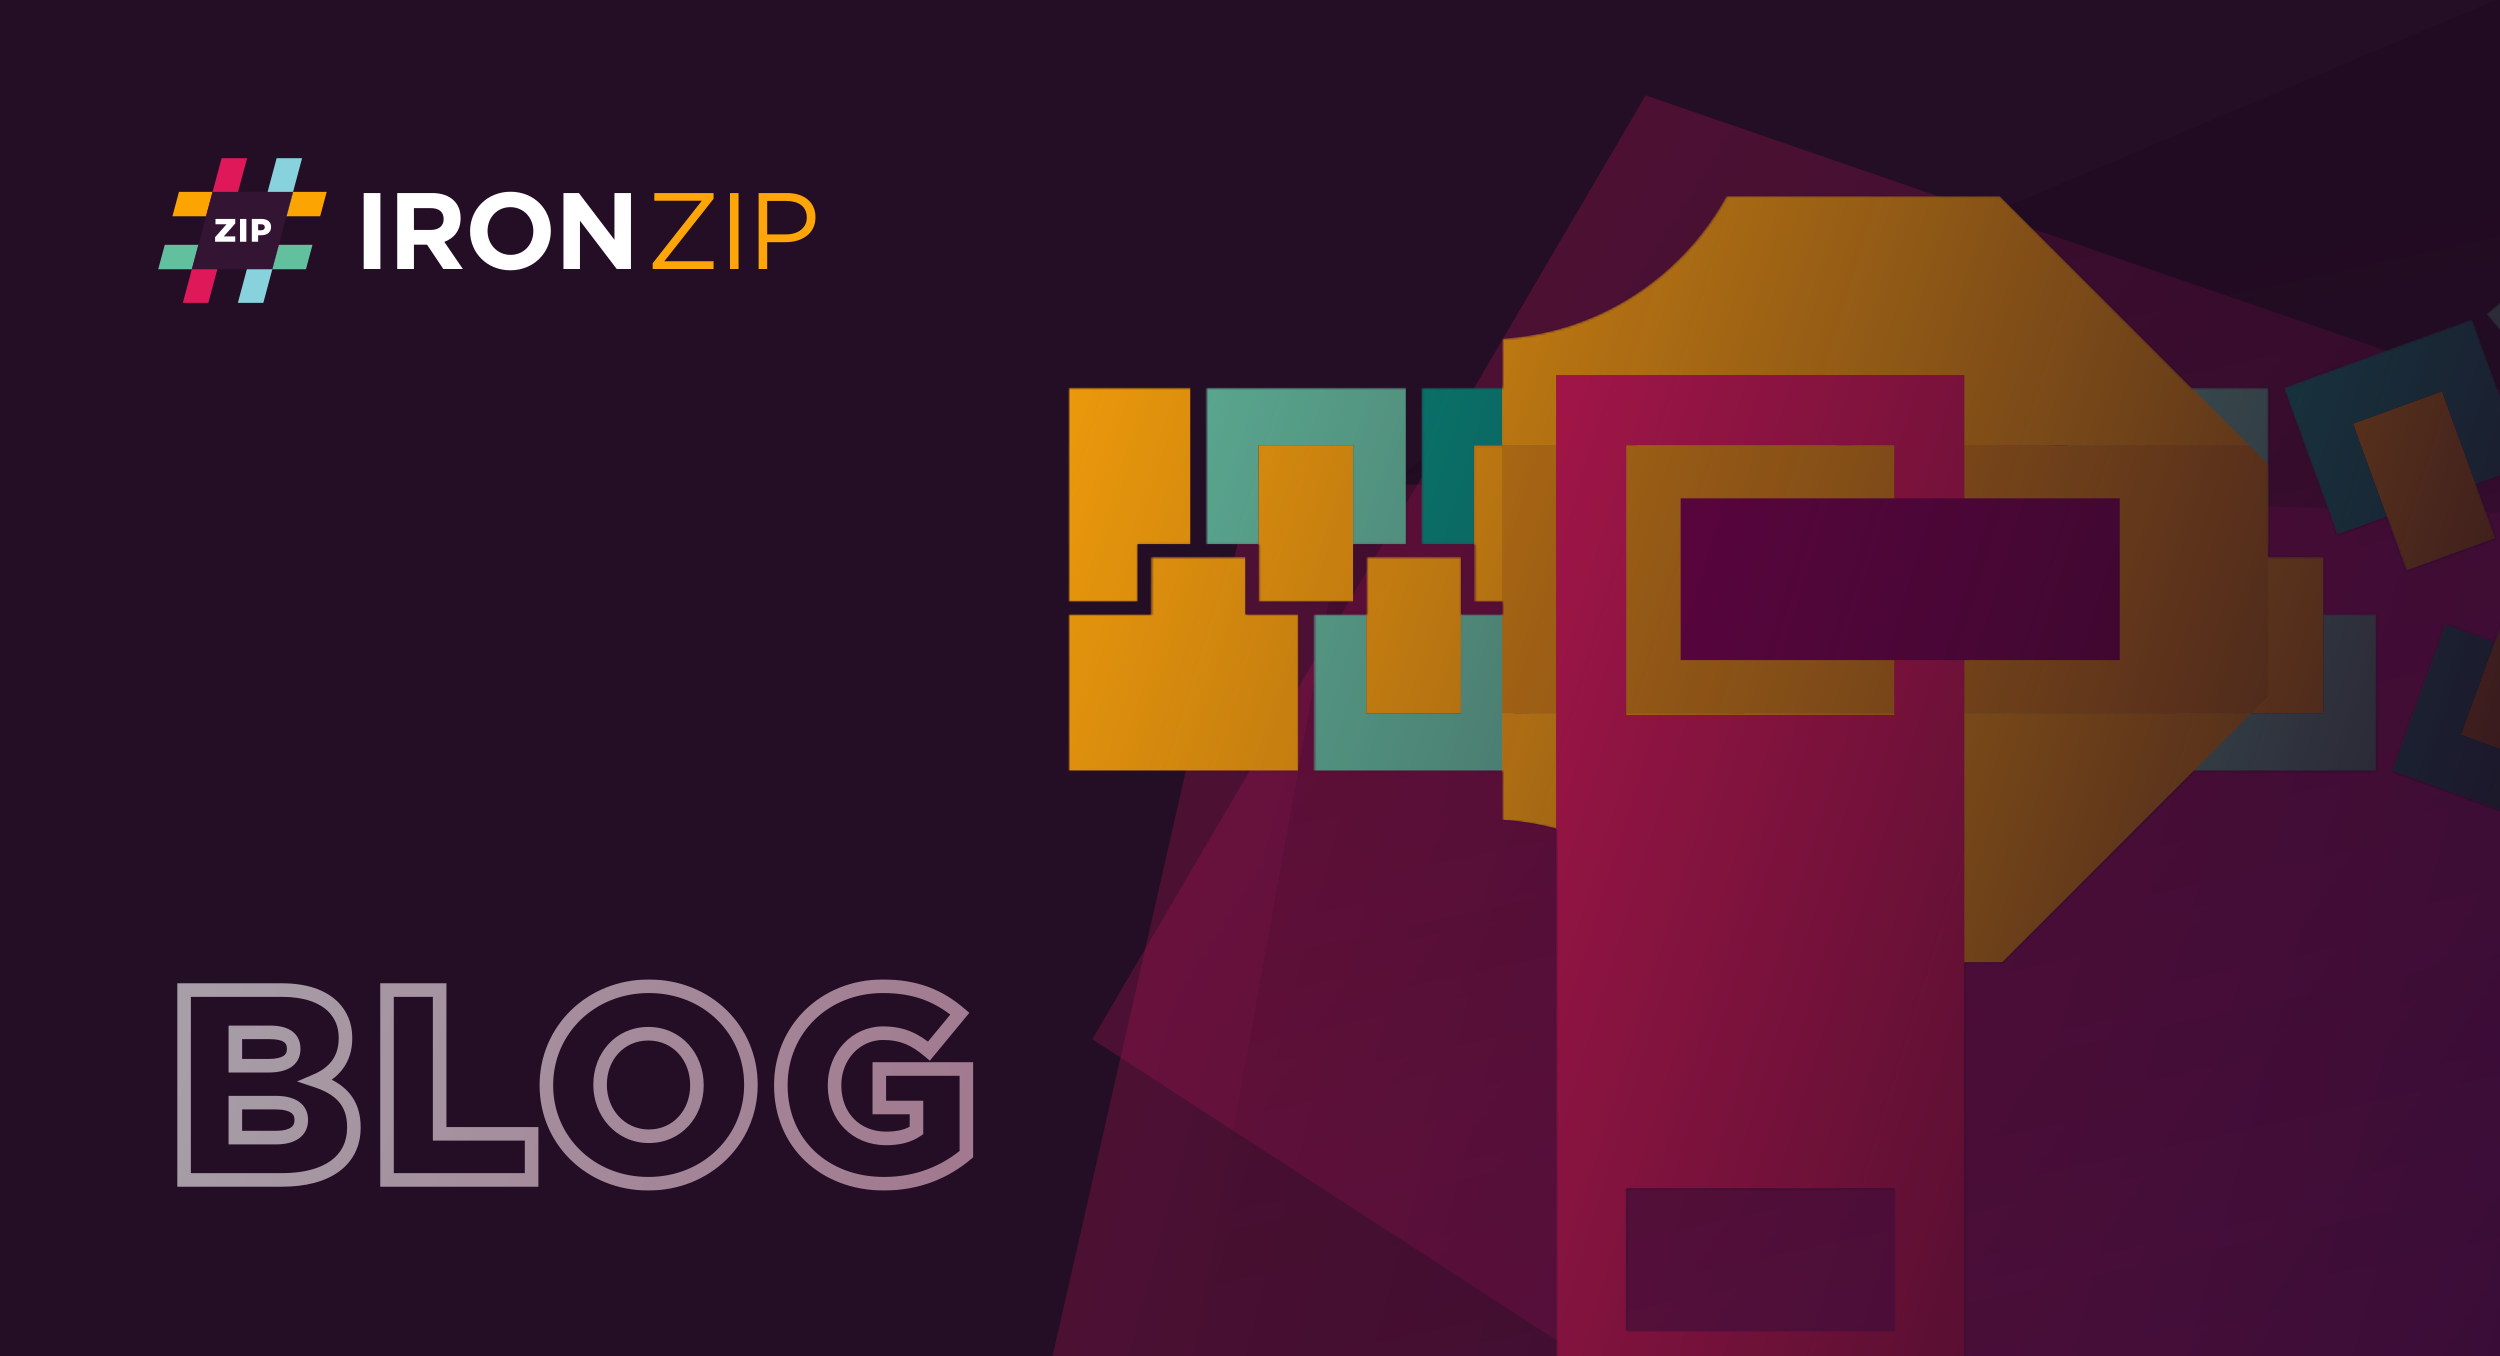 <svg width="1106" height="600" viewBox="0 0 1106 600" fill="none" xmlns="http://www.w3.org/2000/svg">
<g clip-path="url(#clip0_5428_70063)">
<rect width="1106" height="600" fill="#240E25"/>
<g opacity="0.3" filter="url(#filter0_f_5428_70063)">
<path d="M483.223 459.761L728.034 42.207L1472.82 299.069L1045.39 824.238L483.223 459.761Z" fill="url(#paint0_linear_5428_70063)"/>
</g>
<g opacity="0.3" filter="url(#filter1_f_5428_70063)">
<path d="M425.783 775.019L553.87 212.583L1492.46 236.747L1195.55 987.098L425.783 775.019Z" fill="url(#paint1_linear_5428_70063)"/>
</g>
<g style="mix-blend-mode:multiply" opacity="0.2">
<path d="M648.751 192.281L1375.98 -114.892C1441.04 -142.372 1513.9 -98.038 1519.39 -27.629L1566.87 580.717C1570.61 628.686 1540.79 672.905 1494.92 687.416L616.138 965.398C541.916 988.876 469.328 925.067 483.097 848.448L587.175 269.294C593.362 234.864 616.527 205.893 648.751 192.281Z" fill="url(#paint2_linear_5428_70063)"/>
</g>
<mask id="mask0_5428_70063" style="mask-type:alpha" maskUnits="userSpaceOnUse" x="473" y="82" width="787" height="538">
<path d="M1167.88 82L1212.32 135.038L1194.48 150.036L1210.81 169.529L1178.72 196.481L1134.28 143.433L1147.61 132.236L1134.23 143.46L1162.36 177.034L1144.48 192.065L1100.04 138.998L1167.88 82Z" fill="#800050"/>
<path d="M622.36 240.89V171.65H533.773V240.89H557.105V266.319H598.989V197.082H598.995V240.89H622.36Z" fill="#800050"/>
<path fill-rule="evenodd" clip-rule="evenodd" d="M581.456 341.197H664.866V362.911C673.067 363.422 681.042 364.743 688.716 366.794V620H869.259V426.016H886.068L970.775 341.197H1051.36V271.957H1028.03V315.766H1028.02V246.526H1003.66V240.892H1003.68V171.652H969.646L884.898 86.82H764.035C753.675 105.726 738.442 121.538 720.062 132.664C703.77 142.508 685 148.67 664.866 149.925V171.652H629.091V240.892H652.428V197.084H664.882V197.111H652.472V266.351H664.882V271.957H646.678V315.765H604.794V315.744H646.663V246.504H604.779V271.957H581.456V341.197ZM908.347 197.08V197.081H915.094V197.08H908.347ZM838.236 588.935H719.767V526.109H838.236V588.935Z" fill="#800050"/>
<path d="M473 266.319H503.661V240.89H526.999V171.65H473V266.319Z" fill="#800050"/>
<path d="M551.329 246.527L551.339 271.957H574.676V341.197H473V271.957H509.426L509.444 246.527H551.329Z" fill="#800050"/>
<path fill-rule="evenodd" clip-rule="evenodd" d="M1064.71 252.628L1056.03 228.737L1034.09 236.711L1010.45 171.654L1093.66 141.314L1117.33 206.399L1095.38 214.375L1080.43 173.216L1073.3 175.814L1080.42 173.22L1104.07 238.284L1064.71 252.628ZM1041.07 187.571L1053.03 220.486L1041.05 187.577L1041.07 187.571Z" fill="#800050"/>
<path d="M1151.76 274.566L1128.12 339.624L1128.14 339.633L1143.09 298.474L1165.01 306.449L1141.37 371.534L1058.13 341.194L1081.8 276.137L1103.72 284.113L1093.94 311.02L1112.4 260.221L1151.76 274.566Z" fill="#800050"/>
<path d="M1258.39 343.132L1214.02 396.234L1181.91 369.336L1181.91 369.337L1214.02 396.247L1242.09 362.645L1260 377.647L1215.64 430.769L1147.69 373.855L1192.08 320.733L1209.97 335.723L1226.27 316.218L1258.39 343.132Z" fill="#800050"/>
</mask>
<g mask="url(#mask0_5428_70063)">
<path d="M741.711 315.543V246.355H699.803V315.543H741.711Z" fill="#FDA509"/>
<path d="M699.796 271.766V315.54H741.704V271.766H765.082V340.953H676.445V271.766H699.796Z" fill="#009480"/>
<path d="M556.715 196.942V266.129H598.623V196.942H556.715Z" fill="#FDA509"/>
<path d="M622 171.535V240.722H598.622V196.947H556.714V240.722H533.363V171.535H622Z" fill="#63C1A0"/>
<path d="M472.559 196.942V266.129H503.237V196.942H472.559Z" fill="#FDA509"/>
<path d="M526.588 171.535H472.559V240.722H526.588V171.535Z" fill="#FDA509"/>
<path d="M747.484 196.977V266.164H789.392V196.977H747.484Z" fill="#FDA509"/>
<path d="M812.765 171.539V240.726H789.415V196.951H747.507V240.726H724.156V171.539H812.765Z" fill="#63C1A0"/>
<path d="M646.32 315.519V246.332H604.412V315.519H646.32Z" fill="#FDA509"/>
<path d="M604.428 271.766V315.54H646.336V271.766H669.687V340.953H581.078V271.766H604.428Z" fill="#63C1A0"/>
<path d="M550.931 246.355L550.941 271.767H574.291V340.954H472.559V271.767H509.005L509.023 246.355H550.931Z" fill="#FDA509"/>
<path d="M652.133 196.977V266.164H694.041V196.977H652.133Z" fill="#FDA509"/>
<path d="M717.375 171.539V240.726H694.024V196.951H652.089V240.726H628.738V171.539H717.375Z" fill="#009480"/>
<path d="M932.496 315.519V246.332H890.588V315.519H932.496Z" fill="#FDA509"/>
<path d="M890.573 271.766V315.54H932.481V271.766H955.831V340.953H867.223V271.766H890.573Z" fill="#009480"/>
<path d="M938.293 196.977V266.164H980.201V196.977H938.293Z" fill="#FDA509"/>
<path d="M1003.54 171.539V240.726H980.188V196.951H938.281V240.726H914.902V171.539H1003.54Z" fill="#63C1A0"/>
<path d="M837.113 315.543V246.355H795.205V315.543H837.113Z" fill="#FDA509"/>
<path d="M795.179 271.766V315.54H837.087V271.766H860.437V340.953H771.801V271.766H795.179Z" fill="#63C1A0"/>
<path d="M842.875 196.942V266.129H884.783V196.942H842.875Z" fill="#FDA509"/>
<path d="M908.148 171.539V240.726H884.77V196.951H842.862V240.726H819.512V171.539H908.148Z" fill="#009480"/>
<path d="M1027.89 315.543V246.355H985.979V315.543H1027.89Z" fill="#FDA509"/>
<path d="M985.96 271.766V315.54H1027.9V271.766H1051.25V340.953H962.609V271.766H985.96Z" fill="#63C1A0"/>
<path d="M1167.83 81.953L1212.3 134.951L1194.41 149.97L1166.29 116.449L1134.17 143.366L1162.31 176.915L1144.42 191.934L1099.95 138.908L1167.83 81.953Z" fill="#63C1A0"/>
<path d="M1040.94 187.435L1064.61 252.449L1103.99 238.116L1080.32 173.101L1040.94 187.435Z" fill="#FDA509"/>
<path d="M1093.56 141.223L1117.25 206.258L1095.29 214.227L1080.33 173.099L1040.93 187.45L1055.92 228.577L1033.96 236.547L1010.3 171.539L1093.56 141.223Z" fill="#009480"/>
<path d="M1128.04 339.386L1151.7 274.371L1112.32 260.038L1088.66 325.052L1128.04 339.386Z" fill="#FDA509"/>
<path d="M1103.63 283.915L1088.67 325.042L1128.07 339.392L1143.03 298.265L1164.96 306.234L1141.3 371.269L1058.02 340.953L1081.7 275.945L1103.63 283.915Z" fill="#009480"/>
<path d="M1003.52 308.068V205.555L994.906 196.945H664.547V315.536H996.049L1003.52 308.068Z" fill="#E6900C"/>
<path d="M885.85 425.703H763.748C753.383 406.811 738.141 390.984 719.751 379.866C703.45 370.03 684.669 363.9 664.523 362.646V315.527H996.025L885.85 425.703Z" fill="#FDA509"/>
<path d="M719.751 132.578C738.141 121.461 753.383 105.662 763.748 86.769H884.679L962.839 164.901L994.883 196.945H664.523V149.827C684.669 148.573 703.45 142.415 719.751 132.578Z" fill="#FDA509"/>
<path d="M869.035 619.545V165.914H688.391V619.545H869.035ZM837.994 588.505H719.459V525.726H837.994V588.505ZM837.994 196.955V316.298H719.459V196.955H837.994Z" fill="#E01A59"/>
<path d="M937.77 292.02V220.465H743.527V292.02H937.77Z" fill="#800050"/>
<rect x="426" width="680" height="600" fill="url(#paint3_linear_5428_70063)"/>
</g>
<g clip-path="url(#clip1_5428_70063)">
<path d="M99.04 108.309L92.158 133.999H80.891L84.875 119.125L87.773 108.309H99.04Z" fill="#DF1959"/>
<path d="M123.375 108.309H138.248L135.35 119.125H120.477L123.375 108.309Z" fill="#63C09F"/>
<path d="M84.873 119.125H70L72.898 108.309H87.771L84.873 119.125Z" fill="#63C09F"/>
<path d="M123.376 108.309L120.478 119.125L116.494 133.999H105.227L112.109 108.309H123.376Z" fill="#88D2DE"/>
<path d="M129.66 84.871H144.533L141.635 95.688H126.762L129.66 84.871Z" fill="#FCA401"/>
<path d="M94.052 84.871H79.179L76.281 95.688H91.154L94.052 84.871Z" fill="#FCA401"/>
<path d="M109.308 70L102.424 95.69H91.156L94.054 84.873L98.041 70H109.308Z" fill="#DF1959"/>
<path d="M133.644 70L129.658 84.873L126.76 95.69H115.492L122.377 70H133.644Z" fill="#88D2DE"/>
<g clip-path="url(#clip2_5428_70063)">
<path d="M84.871 119.125L94.05 84.871H129.655L120.477 119.125H84.871Z" fill="#331433"/>
</g>
<path d="M95.156 106.955V104.922L100.219 99.21H95.329V96.859H104.069V98.879L99.007 104.59H104.069V106.955H95.156Z" fill="white"/>
<path d="M106.179 106.955V96.859H108.977V106.955H106.179Z" fill="white"/>
<path d="M111.402 106.955V96.859H115.743C118.281 96.859 119.925 98.157 119.925 100.393V100.422C119.925 102.816 118.094 104.071 115.599 104.071H114.2V106.955H111.402ZM114.2 101.878H115.541C116.522 101.878 117.142 101.359 117.142 100.552V100.523C117.142 99.657 116.522 99.21 115.527 99.21H114.2V101.878Z" fill="white"/>
</g>
<path d="M160.899 119V85.4H168.291V119H160.899ZM175.728 119V85.4H191.088C195.36 85.4 198.624 86.552 200.88 88.808C202.8 90.728 203.76 93.272 203.76 96.488V96.584C203.76 102.008 200.832 105.416 196.56 107L204.768 119H196.128L188.928 108.248H183.12V119H175.728ZM183.12 101.72H190.608C194.256 101.72 196.272 99.848 196.272 96.968V96.872C196.272 93.656 194.112 92.072 190.464 92.072H183.12V101.72ZM225.776 119.576C215.408 119.576 207.968 111.848 207.968 102.296V102.2C207.968 92.648 215.504 84.824 225.872 84.824C236.24 84.824 243.68 92.552 243.68 102.104V102.2C243.68 111.752 236.144 119.576 225.776 119.576ZM225.872 112.76C231.824 112.76 235.952 108.056 235.952 102.296V102.2C235.952 96.44 231.728 91.64 225.776 91.64C219.824 91.64 215.696 96.344 215.696 102.104V102.2C215.696 107.96 219.92 112.76 225.872 112.76ZM249.277 119V85.4H256.093L271.837 106.088V85.4H279.133V119H272.845L256.573 97.64V119H249.277Z" fill="white"/>
<path d="M288.747 119V116.456L310.491 88.808H289.467V85.4H315.675V87.944L293.883 115.592H315.675V119H288.747ZM322.941 119V85.4H326.733V119H322.941ZM335.613 119V85.4H348.189C355.773 85.4 360.765 89.432 360.765 96.056V96.152C360.765 103.4 354.717 107.144 347.565 107.144H339.405V119H335.613ZM339.405 103.688H347.709C353.277 103.688 356.925 100.712 356.925 96.296V96.2C356.925 91.4 353.325 88.904 347.901 88.904H339.405V103.688Z" fill="#FDA509"/>
<g opacity="0.6">
<mask id="path-51-outside-1_5428_70063" maskUnits="userSpaceOnUse" x="78" y="433" width="353" height="94" fill="black">
<rect fill="white" x="78" y="433" width="353" height="94"/>
<path d="M81.44 522V438H124.52C135.08 438 142.52 440.64 147.44 445.44C150.8 448.92 152.84 453.36 152.84 459.12V459.36C152.84 469.08 147.44 474.84 139.88 478.08C150.08 481.44 156.56 487.2 156.56 498.6V498.84C156.56 513.36 144.92 522 124.76 522H81.44ZM129.92 464.16V463.92C129.92 459.12 126.44 456.72 119.36 456.72H104.12V471.48H118.76C125.96 471.48 129.92 469.08 129.92 464.16ZM133.28 495.6V495.36C133.28 490.68 129.68 487.8 121.88 487.8H104.12V503.28H122.12C129.32 503.28 133.28 500.52 133.28 495.6ZM171.221 522V438H194.501V501.6H235.181V522H171.221ZM286.839 523.68C260.919 523.68 241.719 504.24 241.719 480.24V480C241.719 455.88 261.159 436.32 287.079 436.32C312.999 436.32 332.199 455.76 332.199 479.76V480C332.199 504.12 312.759 523.68 286.839 523.68ZM287.079 502.68C299.799 502.68 308.319 492.36 308.319 480.24V480C308.319 467.76 299.679 457.32 286.839 457.32C273.999 457.32 265.479 467.64 265.479 479.76V480C265.479 492 274.239 502.68 287.079 502.68ZM391.046 523.68C364.766 523.68 345.446 505.8 345.446 480.24V480C345.446 455.52 364.646 436.32 390.566 436.32C405.446 436.32 415.646 440.76 424.646 448.44L410.966 465C404.846 459.84 399.206 457.08 390.686 457.08C378.686 457.08 369.206 467.16 369.206 480V480.24C369.206 493.92 378.686 503.64 392.006 503.64C397.766 503.64 402.086 502.44 405.446 500.16V489.96H389.006V472.92H427.526V510.6C418.526 518.16 406.526 523.68 391.046 523.68Z"/>
</mask>
<path d="M81.44 522H78.44V525H81.44V522ZM81.44 438V435H78.44V438H81.44ZM147.44 445.44L149.598 443.356L149.567 443.324L149.535 443.293L147.44 445.44ZM139.88 478.08L138.698 475.323L131.407 478.447L138.941 480.929L139.88 478.08ZM104.12 456.72V453.72H101.12V456.72H104.12ZM104.12 471.48H101.12V474.48H104.12V471.48ZM104.12 487.8V484.8H101.12V487.8H104.12ZM104.12 503.28H101.12V506.28H104.12V503.28ZM84.44 522V438H78.44V522H84.44ZM81.44 441H124.52V435H81.44V441ZM124.52 441C134.605 441 141.173 443.517 145.345 447.587L149.535 443.293C143.867 437.763 135.555 435 124.52 435V441ZM145.282 447.524C148.119 450.462 149.84 454.162 149.84 459.12H155.84C155.84 452.558 153.481 447.378 149.598 443.356L145.282 447.524ZM149.84 459.12V459.36H155.84V459.12H149.84ZM149.84 459.36C149.84 463.627 148.668 466.852 146.795 469.35C144.896 471.882 142.136 473.849 138.698 475.323L141.062 480.837C145.184 479.071 148.904 476.538 151.595 472.95C154.312 469.328 155.84 464.813 155.84 459.36H149.84ZM138.941 480.929C143.775 482.522 147.388 484.578 149.794 487.309C152.138 489.968 153.56 493.519 153.56 498.6H159.56C159.56 492.281 157.742 487.252 154.296 483.341C150.912 479.502 146.185 476.998 140.819 475.231L138.941 480.929ZM153.56 498.6V498.84H159.56V498.6H153.56ZM153.56 498.84C153.56 505.195 151.066 510.064 146.448 513.444C141.711 516.912 134.467 519 124.76 519V525C135.213 525 143.869 522.768 149.992 518.286C156.234 513.716 159.56 507.005 159.56 498.84H153.56ZM124.76 519H81.44V525H124.76V519ZM132.92 464.16V463.92H126.92V464.16H132.92ZM132.92 463.92C132.92 460.686 131.682 457.886 128.988 456.044C126.503 454.344 123.144 453.72 119.36 453.72V459.72C122.656 459.72 124.577 460.296 125.602 460.996C126.418 461.554 126.92 462.354 126.92 463.92H132.92ZM119.36 453.72H104.12V459.72H119.36V453.72ZM101.12 456.72V471.48H107.12V456.72H101.12ZM104.12 474.48H118.76V468.48H104.12V474.48ZM118.76 474.48C122.604 474.48 126.07 473.855 128.662 472.189C131.465 470.387 132.92 467.575 132.92 464.16H126.92C126.92 465.665 126.395 466.513 125.418 467.141C124.23 467.905 122.116 468.48 118.76 468.48V474.48ZM136.28 495.6V495.36H130.28V495.6H136.28ZM136.28 495.36C136.28 492.139 134.979 489.284 132.219 487.363C129.629 485.56 126.071 484.8 121.88 484.8V490.8C125.489 490.8 127.631 491.48 128.791 492.287C129.781 492.976 130.28 493.901 130.28 495.36H136.28ZM121.88 484.8H104.12V490.8H121.88V484.8ZM101.12 487.8V503.28H107.12V487.8H101.12ZM104.12 506.28H122.12V500.28H104.12V506.28ZM122.12 506.28C126.032 506.28 129.515 505.542 132.105 503.754C134.852 501.857 136.28 498.989 136.28 495.6H130.28C130.28 497.131 129.728 498.103 128.695 498.816C127.505 499.638 125.408 500.28 122.12 500.28V506.28ZM171.221 522H168.221V525H171.221V522ZM171.221 438V435H168.221V438H171.221ZM194.501 438H197.501V435H194.501V438ZM194.501 501.6H191.501V504.6H194.501V501.6ZM235.181 501.6H238.181V498.6H235.181V501.6ZM235.181 522V525H238.181V522H235.181ZM174.221 522V438H168.221V522H174.221ZM171.221 441H194.501V435H171.221V441ZM191.501 438V501.6H197.501V438H191.501ZM194.501 504.6H235.181V498.6H194.501V504.6ZM232.181 501.6V522H238.181V501.6H232.181ZM235.181 519H171.221V525H235.181V519ZM286.839 520.68C262.512 520.68 244.719 502.519 244.719 480.24H238.719C238.719 505.961 259.327 526.68 286.839 526.68V520.68ZM244.719 480.24V480H238.719V480.24H244.719ZM244.719 480C244.719 457.605 262.747 439.32 287.079 439.32V433.32C259.572 433.32 238.719 454.155 238.719 480H244.719ZM287.079 439.32C311.407 439.32 329.199 457.481 329.199 479.76H335.199C335.199 454.039 314.592 433.32 287.079 433.32V439.32ZM329.199 479.76V480H335.199V479.76H329.199ZM329.199 480C329.199 502.395 311.172 520.68 286.839 520.68V526.68C314.347 526.68 335.199 505.845 335.199 480H329.199ZM287.079 505.68C301.721 505.68 311.319 493.739 311.319 480.24H305.319C305.319 490.981 297.878 499.68 287.079 499.68V505.68ZM311.319 480.24V480H305.319V480.24H311.319ZM311.319 480C311.319 466.378 301.598 454.32 286.839 454.32V460.32C297.761 460.32 305.319 469.142 305.319 480H311.319ZM286.839 454.32C272.088 454.32 262.479 466.249 262.479 479.76H268.479C268.479 469.031 275.91 460.32 286.839 460.32V454.32ZM262.479 479.76V480H268.479V479.76H262.479ZM262.479 480C262.479 493.385 272.322 505.68 287.079 505.68V499.68C276.156 499.68 268.479 490.615 268.479 480H262.479ZM424.646 448.44L426.959 450.351L428.839 448.074L426.593 446.158L424.646 448.44ZM410.966 465L409.032 467.294L411.349 469.247L413.279 466.911L410.966 465ZM405.446 500.16L407.13 502.642L408.446 501.75V500.16H405.446ZM405.446 489.96H408.446V486.96H405.446V489.96ZM389.006 489.96H386.006V492.96H389.006V489.96ZM389.006 472.92V469.92H386.006V472.92H389.006ZM427.526 472.92H430.526V469.92H427.526V472.92ZM427.526 510.6L429.455 512.897L430.526 511.998V510.6H427.526ZM391.046 520.68C366.259 520.68 348.446 503.984 348.446 480.24H342.446C342.446 507.616 363.272 526.68 391.046 526.68V520.68ZM348.446 480.24V480H342.446V480.24H348.446ZM348.446 480C348.446 457.241 366.238 439.32 390.566 439.32V433.32C363.053 433.32 342.446 453.799 342.446 480H348.446ZM390.566 439.32C404.712 439.32 414.226 443.492 422.698 450.722L426.593 446.158C417.065 438.028 406.179 433.32 390.566 433.32V439.32ZM422.333 446.529L408.653 463.089L413.279 466.911L426.959 450.351L422.333 446.529ZM412.899 462.706C406.378 457.208 400.077 454.08 390.686 454.08V460.08C398.335 460.08 403.313 462.472 409.032 467.294L412.899 462.706ZM390.686 454.08C376.851 454.08 366.206 465.686 366.206 480H372.206C372.206 468.634 380.52 460.08 390.686 460.08V454.08ZM366.206 480V480.24H372.206V480H366.206ZM366.206 480.24C366.206 495.504 376.957 506.64 392.006 506.64V500.64C380.415 500.64 372.206 492.336 372.206 480.24H366.206ZM392.006 506.64C398.186 506.64 403.142 505.348 407.13 502.642L403.761 497.678C401.029 499.532 397.345 500.64 392.006 500.64V506.64ZM408.446 500.16V489.96H402.446V500.16H408.446ZM405.446 486.96H389.006V492.96H405.446V486.96ZM392.006 489.96V472.92H386.006V489.96H392.006ZM389.006 475.92H427.526V469.92H389.006V475.92ZM424.526 472.92V510.6H430.526V472.92H424.526ZM425.596 508.303C417.08 515.457 405.749 520.68 391.046 520.68V526.68C407.302 526.68 419.971 520.863 429.455 512.897L425.596 508.303Z" fill="url(#paint4_linear_5428_70063)" mask="url(#path-51-outside-1_5428_70063)"/>
</g>
</g>
<defs>
<filter id="filter0_f_5428_70063" x="325.166" y="-115.85" width="1305.71" height="1098.14" filterUnits="userSpaceOnUse" color-interpolation-filters="sRGB">
<feFlood flood-opacity="0" result="BackgroundImageFix"/>
<feBlend mode="normal" in="SourceGraphic" in2="BackgroundImageFix" result="shape"/>
<feGaussianBlur stdDeviation="79.028" result="effect1_foregroundBlur_5428_70063"/>
</filter>
<filter id="filter1_f_5428_70063" x="267.725" y="54.525" width="1382.79" height="1090.63" filterUnits="userSpaceOnUse" color-interpolation-filters="sRGB">
<feFlood flood-opacity="0" result="BackgroundImageFix"/>
<feBlend mode="normal" in="SourceGraphic" in2="BackgroundImageFix" result="shape"/>
<feGaussianBlur stdDeviation="79.028" result="effect1_foregroundBlur_5428_70063"/>
</filter>
<linearGradient id="paint0_linear_5428_70063" x1="331.119" y1="104.979" x2="1099.74" y2="597.548" gradientUnits="userSpaceOnUse">
<stop stop-color="#E01A59"/>
<stop offset="1" stop-color="#460A48"/>
</linearGradient>
<linearGradient id="paint1_linear_5428_70063" x1="125.437" y1="426.569" x2="1175.83" y2="709.987" gradientUnits="userSpaceOnUse">
<stop stop-color="#E01A59"/>
<stop offset="1" stop-color="#460A48"/>
</linearGradient>
<linearGradient id="paint2_linear_5428_70063" x1="1158.6" y1="36.53" x2="1267.93" y2="537.754" gradientUnits="userSpaceOnUse">
<stop stop-color="#150015"/>
<stop offset="1" stop-color="#1C051C" stop-opacity="0"/>
</linearGradient>
<linearGradient id="paint3_linear_5428_70063" x1="1118" y1="600" x2="346.803" y2="362.581" gradientUnits="userSpaceOnUse">
<stop stop-color="#1F0920"/>
<stop offset="1" stop-color="#240E25" stop-opacity="0"/>
</linearGradient>
<linearGradient id="paint4_linear_5428_70063" x1="74" y1="458.533" x2="413.527" y2="578.71" gradientUnits="userSpaceOnUse">
<stop stop-color="white"/>
<stop offset="1" stop-color="#F6BED5"/>
</linearGradient>
<clipPath id="clip0_5428_70063">
<rect width="1106" height="600" fill="white"/>
</clipPath>
<clipPath id="clip1_5428_70063">
<rect width="74.531" height="64" fill="white" transform="translate(70 70)"/>
</clipPath>
<clipPath id="clip2_5428_70063">
<rect width="44.784" height="34.254" fill="white" transform="translate(84.871 84.871)"/>
</clipPath>
</defs>
</svg>
